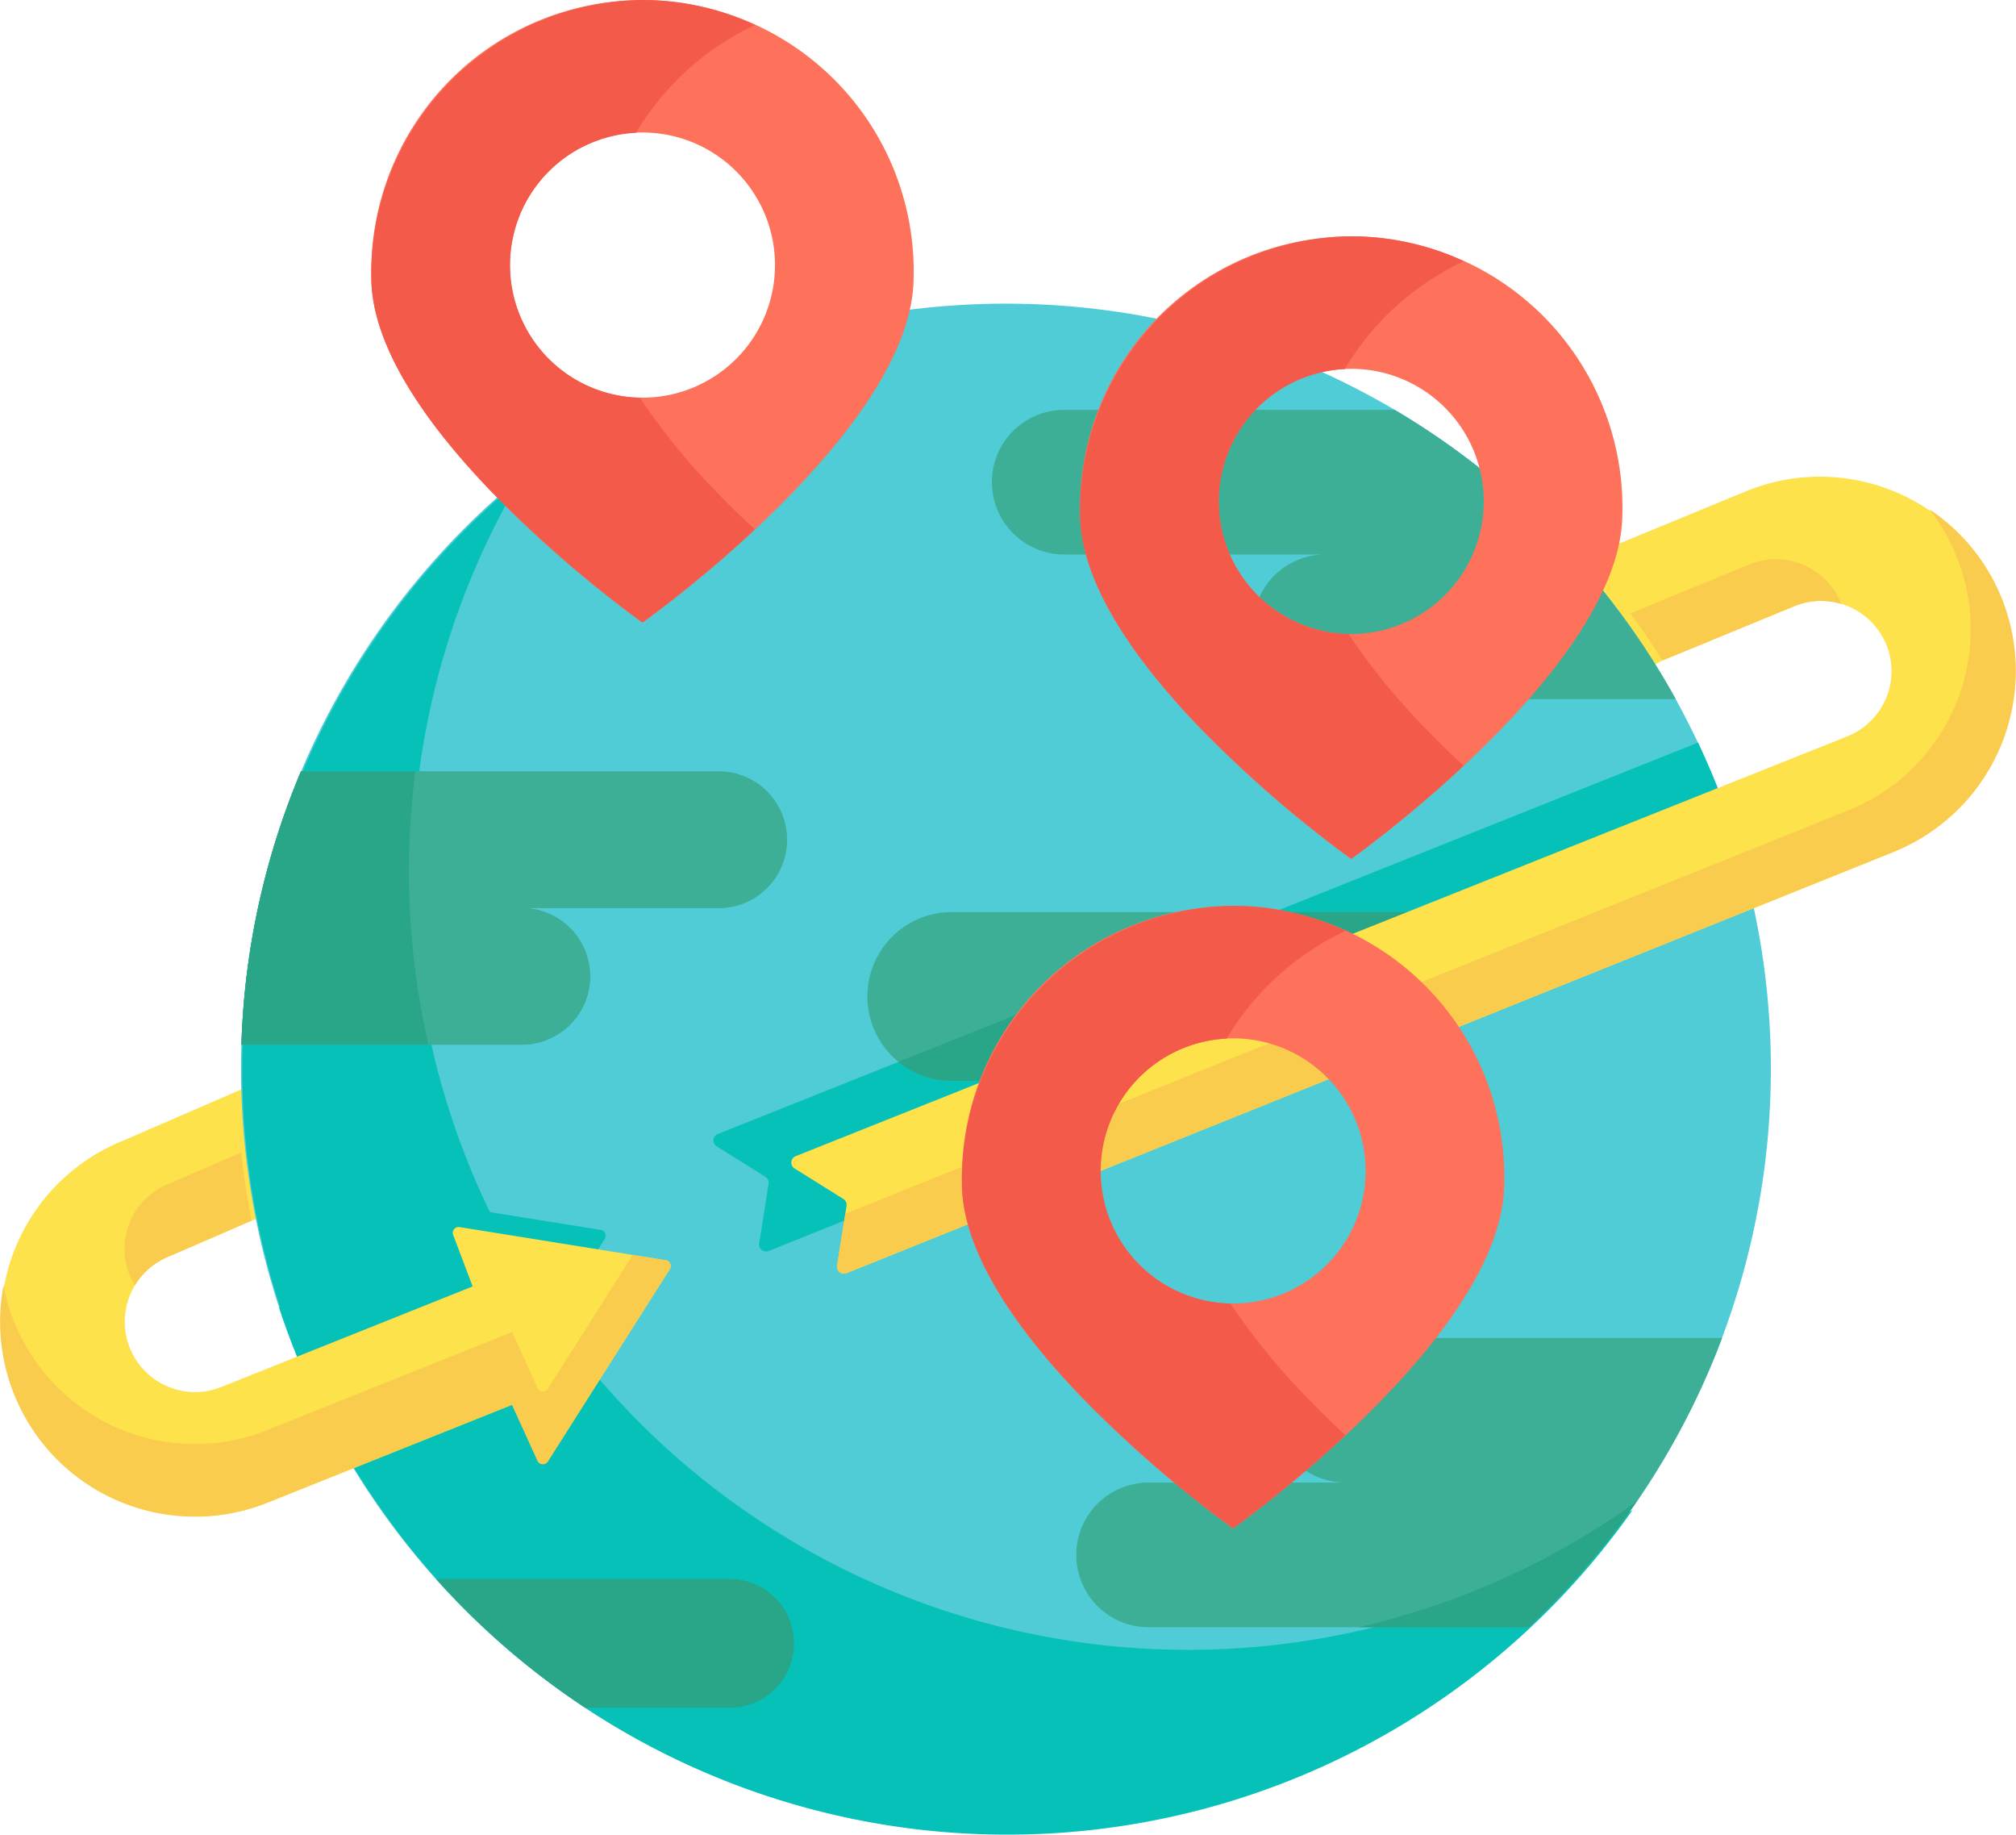 <?xml version="1.0" encoding="UTF-8"?> <svg xmlns="http://www.w3.org/2000/svg" width="94" height="85.525" viewBox="0 0 94 85.525"><g id="local" transform="translate(0 -23.08)"><g id="Grupo_884" data-name="Grupo 884" transform="translate(10.504 49.038)"><path id="Caminho_2056" data-name="Caminho 2056" d="M398.848,164.467l-1.323.028-1.157.545,4.138,4.572.608-.317v-3.821Z" transform="translate(-334.102 -164.467)" fill="#fee24c"></path><path id="Caminho_2057" data-name="Caminho 2057" d="M57.6,299.184l.166-.234.675-.27.535,6.122-.528.179-1.23-.9Z" transform="translate(-57.217 -274.039)" fill="#fee24c"></path></g><path id="Caminho_2058" data-name="Caminho 2058" d="M96.888,100.183a35.861,35.861,0,0,0-6.419.577l-9.386,8.592s-2.251-1.121-4.992-2.48a35.667,35.667,0,1,0,20.8-6.689Z" transform="translate(-49.982 -62.947)" fill="#4fccd6"></path><g id="Grupo_885" data-name="Grupo 885" transform="translate(11.29 45.441)"><path id="Caminho_2059" data-name="Caminho 2059" d="M229.142,217.076a35.439,35.439,0,0,0-2.045-5.445l-2.36.942L209.9,218.5l-19.711,7.867-8.8,3.51a.323.323,0,0,0-.052.574l2.275,1.422a.323.323,0,0,1,.148.324l-.44,2.785a.323.323,0,0,0,.439.35l42.674-17.163Z" transform="translate(-159.212 -199.375)" fill="#06c1b7"></path><path id="Caminho_2060" data-name="Caminho 2060" d="M126.339,192.887a36.166,36.166,0,0,1-51.884-48.012,35.664,35.664,0,1,0,51.884,48.012Z" transform="translate(-61.496 -144.875)" fill="#06c1b7"></path><path id="Caminho_2061" data-name="Caminho 2061" d="M80.381,337.862l5.688-8.963a.273.273,0,0,0-.187-.416l-9.613-1.545a.273.273,0,0,0-.3.366l.907,2.4-5.993,2.4a35.453,35.453,0,0,0,2.257,5.351l5.576-2.23,1.186,2.608A.273.273,0,0,0,80.381,337.862Z" transform="translate(-69.16 -293.509)" fill="#06c1b7"></path></g><path id="Caminho_2062" data-name="Caminho 2062" d="M247.893,254.663l-19.711,7.867h-3.956a3.933,3.933,0,0,1,0-7.867Z" transform="translate(-179.849 -189.066)" fill="#3eaf97"></path><path id="Caminho_2063" data-name="Caminho 2063" d="M254.323,254.663h-8.665l-17.116,6.831-.373.149a3.916,3.916,0,0,0,2.487.887h3.956Z" transform="translate(-186.279 -189.066)" fill="#29a587"></path><path id="Caminho_2064" data-name="Caminho 2064" d="M229.7,164.32l14.84-5.922,5.679-2.266a3.291,3.291,0,0,0,2.03-2.568,2.971,2.971,0,0,0,.017-.815,3.287,3.287,0,0,0-4.471-2.708L241.6,152.59l0,0a36.005,36.005,0,0,0-3.587-4.8l7.58-3.124.028-.011a9.084,9.084,0,0,1,6.748,16.868l-6.136,2.467-42.674,17.163a.323.323,0,0,1-.439-.35l.44-2.785a.323.323,0,0,0-.148-.324l-2.275-1.422a.323.323,0,0,1,.052-.574l8.8-3.51Z" transform="translate(-164.088 -98.723)" fill="#fee24c"></path><g id="Grupo_886" data-name="Grupo 886" transform="translate(39.03 46.814)"><path id="Caminho_2065" data-name="Caminho 2065" d="M419.669,165.272l-5.577,2.3q.784,1.07,1.49,2.2l0,0,6.188-2.549a3.26,3.26,0,0,1,2.154-.087A3.281,3.281,0,0,0,419.669,165.272Z" transform="translate(-377.098 -162.713)" fill="#f9cc4e"></path><path id="Caminho_2066" data-name="Caminho 2066" d="M266.907,156.533a9.034,9.034,0,0,0-3.393-4.177,9.084,9.084,0,0,1-3.771,14.04l-6.136,2.467L212.978,185.2l-.382,2.417a.323.323,0,0,0,.439.35l42.674-17.163,6.136-2.467a9.088,9.088,0,0,0,5.061-11.807Z" transform="translate(-212.593 -152.356)" fill="#f9cc4e"></path></g><path id="Caminho_2067" data-name="Caminho 2067" d="M303.458,362.8H285.892a3.371,3.371,0,0,0,0,6.743h-9.178a3.371,3.371,0,1,0,0,6.743h17.725A35.709,35.709,0,0,0,303.458,362.8Z" transform="translate(-223.159 -277.352)" fill="#3eaf97"></path><path id="Caminho_2068" data-name="Caminho 2068" d="M119.585,36a6.755,6.755,0,0,1-.109,1.186c-1.236,6.906-12.534,14.922-12.534,14.922a56.3,56.3,0,0,1-6.941-6c-2.941-3.032-5.7-6.767-5.7-10.1a12.646,12.646,0,1,1,25.286,0Zm-6.462-.562a6.181,6.181,0,1,0-6.181,6.181A6.18,6.18,0,0,0,113.123,35.442Z" transform="translate(-76.987 -0.001)" fill="#fe715a"></path><path id="Caminho_2069" data-name="Caminho 2069" d="M110.49,46.107a30.56,30.56,0,0,1-3.668-4.487,6.18,6.18,0,0,1-.182-12.351,12.785,12.785,0,0,1,5.547-5.024,12.361,12.361,0,0,0-5.244-1.165A12.785,12.785,0,0,0,94.3,36c0,3.336,2.761,7.071,5.7,10.1a56.3,56.3,0,0,0,6.941,6,56.633,56.633,0,0,0,5.245-4.342C111.627,47.246,111.055,46.69,110.49,46.107Z" transform="translate(-76.987)" fill="#f45a4a"></path><path id="Caminho_2070" data-name="Caminho 2070" d="M124.308,424.014H110.753a35.849,35.849,0,0,0,6.944,5.994h6.611a3,3,0,1,0,0-5.994Z" transform="translate(-90.42 -327.325)" fill="#29a587"></path><path id="SVGCleanerId_0" d="M83.582,218.956H64.1a35.511,35.511,0,0,0-2.774,12.736H74.4a3.184,3.184,0,1,0,0-6.368h9.178a3.184,3.184,0,0,0,0-6.368Z" transform="translate(-50.068 -159.915)" fill="#3eaf97"></path><g id="Grupo_887" data-name="Grupo 887" transform="translate(11.259 59.041)"><path id="SVGCleanerId_0_1_" d="M83.582,218.956H64.1a35.511,35.511,0,0,0-2.774,12.736H74.4a3.184,3.184,0,1,0,0-6.368h9.178a3.184,3.184,0,0,0,0-6.368Z" transform="translate(-61.327 -218.956)" fill="#3eaf97"></path></g><path id="Caminho_2071" data-name="Caminho 2071" d="M69.137,223.6a36.46,36.46,0,0,1,.3-4.646H64.1a35.511,35.511,0,0,0-2.774,12.736h8.719A36.288,36.288,0,0,1,69.137,223.6Z" transform="translate(-50.068 -159.915)" fill="#29a587"></path><path id="Caminho_2072" data-name="Caminho 2072" d="M31.231,308.447l-5.688,8.963a.273.273,0,0,1-.479-.033l-1.186-2.608-7.6,3.04-3.815,1.527a9.084,9.084,0,0,1-6.79-16.851l5.379-2.33a35.876,35.876,0,0,0,.682,6.031l-3.787,1.641c-.026.011-.05.022-.077.032a3.278,3.278,0,0,0,2.435,6.087l3.351-1.341,8.382-3.353-.907-2.4a.273.273,0,0,1,.3-.366l9.613,1.545A.273.273,0,0,1,31.231,308.447Z" transform="translate(0 -226.204)" fill="#fee24c"></path><g id="Grupo_888" data-name="Grupo 888" transform="translate(0.002 76.801)"><path id="Caminho_2073" data-name="Caminho 2073" d="M33.707,317.149a3.259,3.259,0,0,0-1.583,4.738,3.25,3.25,0,0,1,1.583-1.348c.026-.009.05-.021.077-.032l3.787-1.641q-.313-1.566-.487-3.179l-3.3,1.43C33.757,317.128,33.733,317.14,33.707,317.149Z" transform="translate(-25.838 -315.687)" fill="#f9cc4e"></path><path id="Caminho_2074" data-name="Caminho 2074" d="M31.053,341.958l-1.542-.248-3.958,6.238a.273.273,0,0,1-.479-.033l-1.186-2.608-7.6,3.04-3.815,1.527A9.085,9.085,0,0,1,.663,344.811a9.163,9.163,0,0,1-.491-1.674,9.084,9.084,0,0,0,12.3,10.125l3.815-1.527,7.6-3.04,1.186,2.608a.273.273,0,0,0,.479.033l5.688-8.963A.273.273,0,0,0,31.053,341.958Z" transform="translate(-0.011 -336.932)" fill="#f9cc4e"></path></g><path id="Caminho_2075" data-name="Caminho 2075" d="M345.033,410.181h7.934A35.842,35.842,0,0,0,358,404.317,36,36,0,0,1,345.033,410.181Z" transform="translate(-281.688 -311.245)" fill="#29a587"></path><path id="Caminho_2076" data-name="Caminho 2076" d="M270.7,127.139H255.289a3.371,3.371,0,1,0,0,6.743h12.174a3.371,3.371,0,0,0,0,6.743h16.342A35.834,35.834,0,0,0,270.7,127.139Z" transform="translate(-205.668 -84.954)" fill="#3eaf97"></path><path id="Caminho_2077" data-name="Caminho 2077" d="M119.585,36a6.755,6.755,0,0,1-.109,1.186c-1.236,6.906-12.534,14.922-12.534,14.922a56.3,56.3,0,0,1-6.941-6c-2.941-3.032-5.7-6.767-5.7-10.1a12.646,12.646,0,1,1,25.286,0Zm-6.462-.562a6.181,6.181,0,1,0-6.181,6.181A6.18,6.18,0,0,0,113.123,35.442Z" transform="translate(-43.94 11.015)" fill="#fe715a"></path><path id="Caminho_2078" data-name="Caminho 2078" d="M110.49,46.107a30.56,30.56,0,0,1-3.668-4.487,6.18,6.18,0,0,1-.182-12.351,12.785,12.785,0,0,1,5.547-5.024,12.361,12.361,0,0,0-5.244-1.165A12.785,12.785,0,0,0,94.3,36c0,3.336,2.761,7.071,5.7,10.1a56.3,56.3,0,0,0,6.941,6,56.633,56.633,0,0,0,5.245-4.342C111.627,47.246,111.055,46.69,110.49,46.107Z" transform="translate(-43.941 11.016)" fill="#f45a4a"></path><path id="Caminho_2079" data-name="Caminho 2079" d="M119.585,36a6.755,6.755,0,0,1-.109,1.186c-1.236,6.906-12.534,14.922-12.534,14.922a56.3,56.3,0,0,1-6.941-6c-2.941-3.032-5.7-6.767-5.7-10.1a12.646,12.646,0,1,1,25.286,0Zm-6.462-.562a6.181,6.181,0,1,0-6.181,6.181A6.18,6.18,0,0,0,113.123,35.442Z" transform="translate(-49.448 42.226)" fill="#fe715a"></path><path id="Caminho_2080" data-name="Caminho 2080" d="M110.49,46.107a30.56,30.56,0,0,1-3.668-4.487,6.18,6.18,0,0,1-.182-12.351,12.785,12.785,0,0,1,5.547-5.024,12.361,12.361,0,0,0-5.244-1.165A12.785,12.785,0,0,0,94.3,36c0,3.336,2.761,7.071,5.7,10.1a56.3,56.3,0,0,0,6.941,6,56.633,56.633,0,0,0,5.245-4.342C111.627,47.246,111.055,46.69,110.49,46.107Z" transform="translate(-49.448 42.226)" fill="#f45a4a"></path></g></svg> 